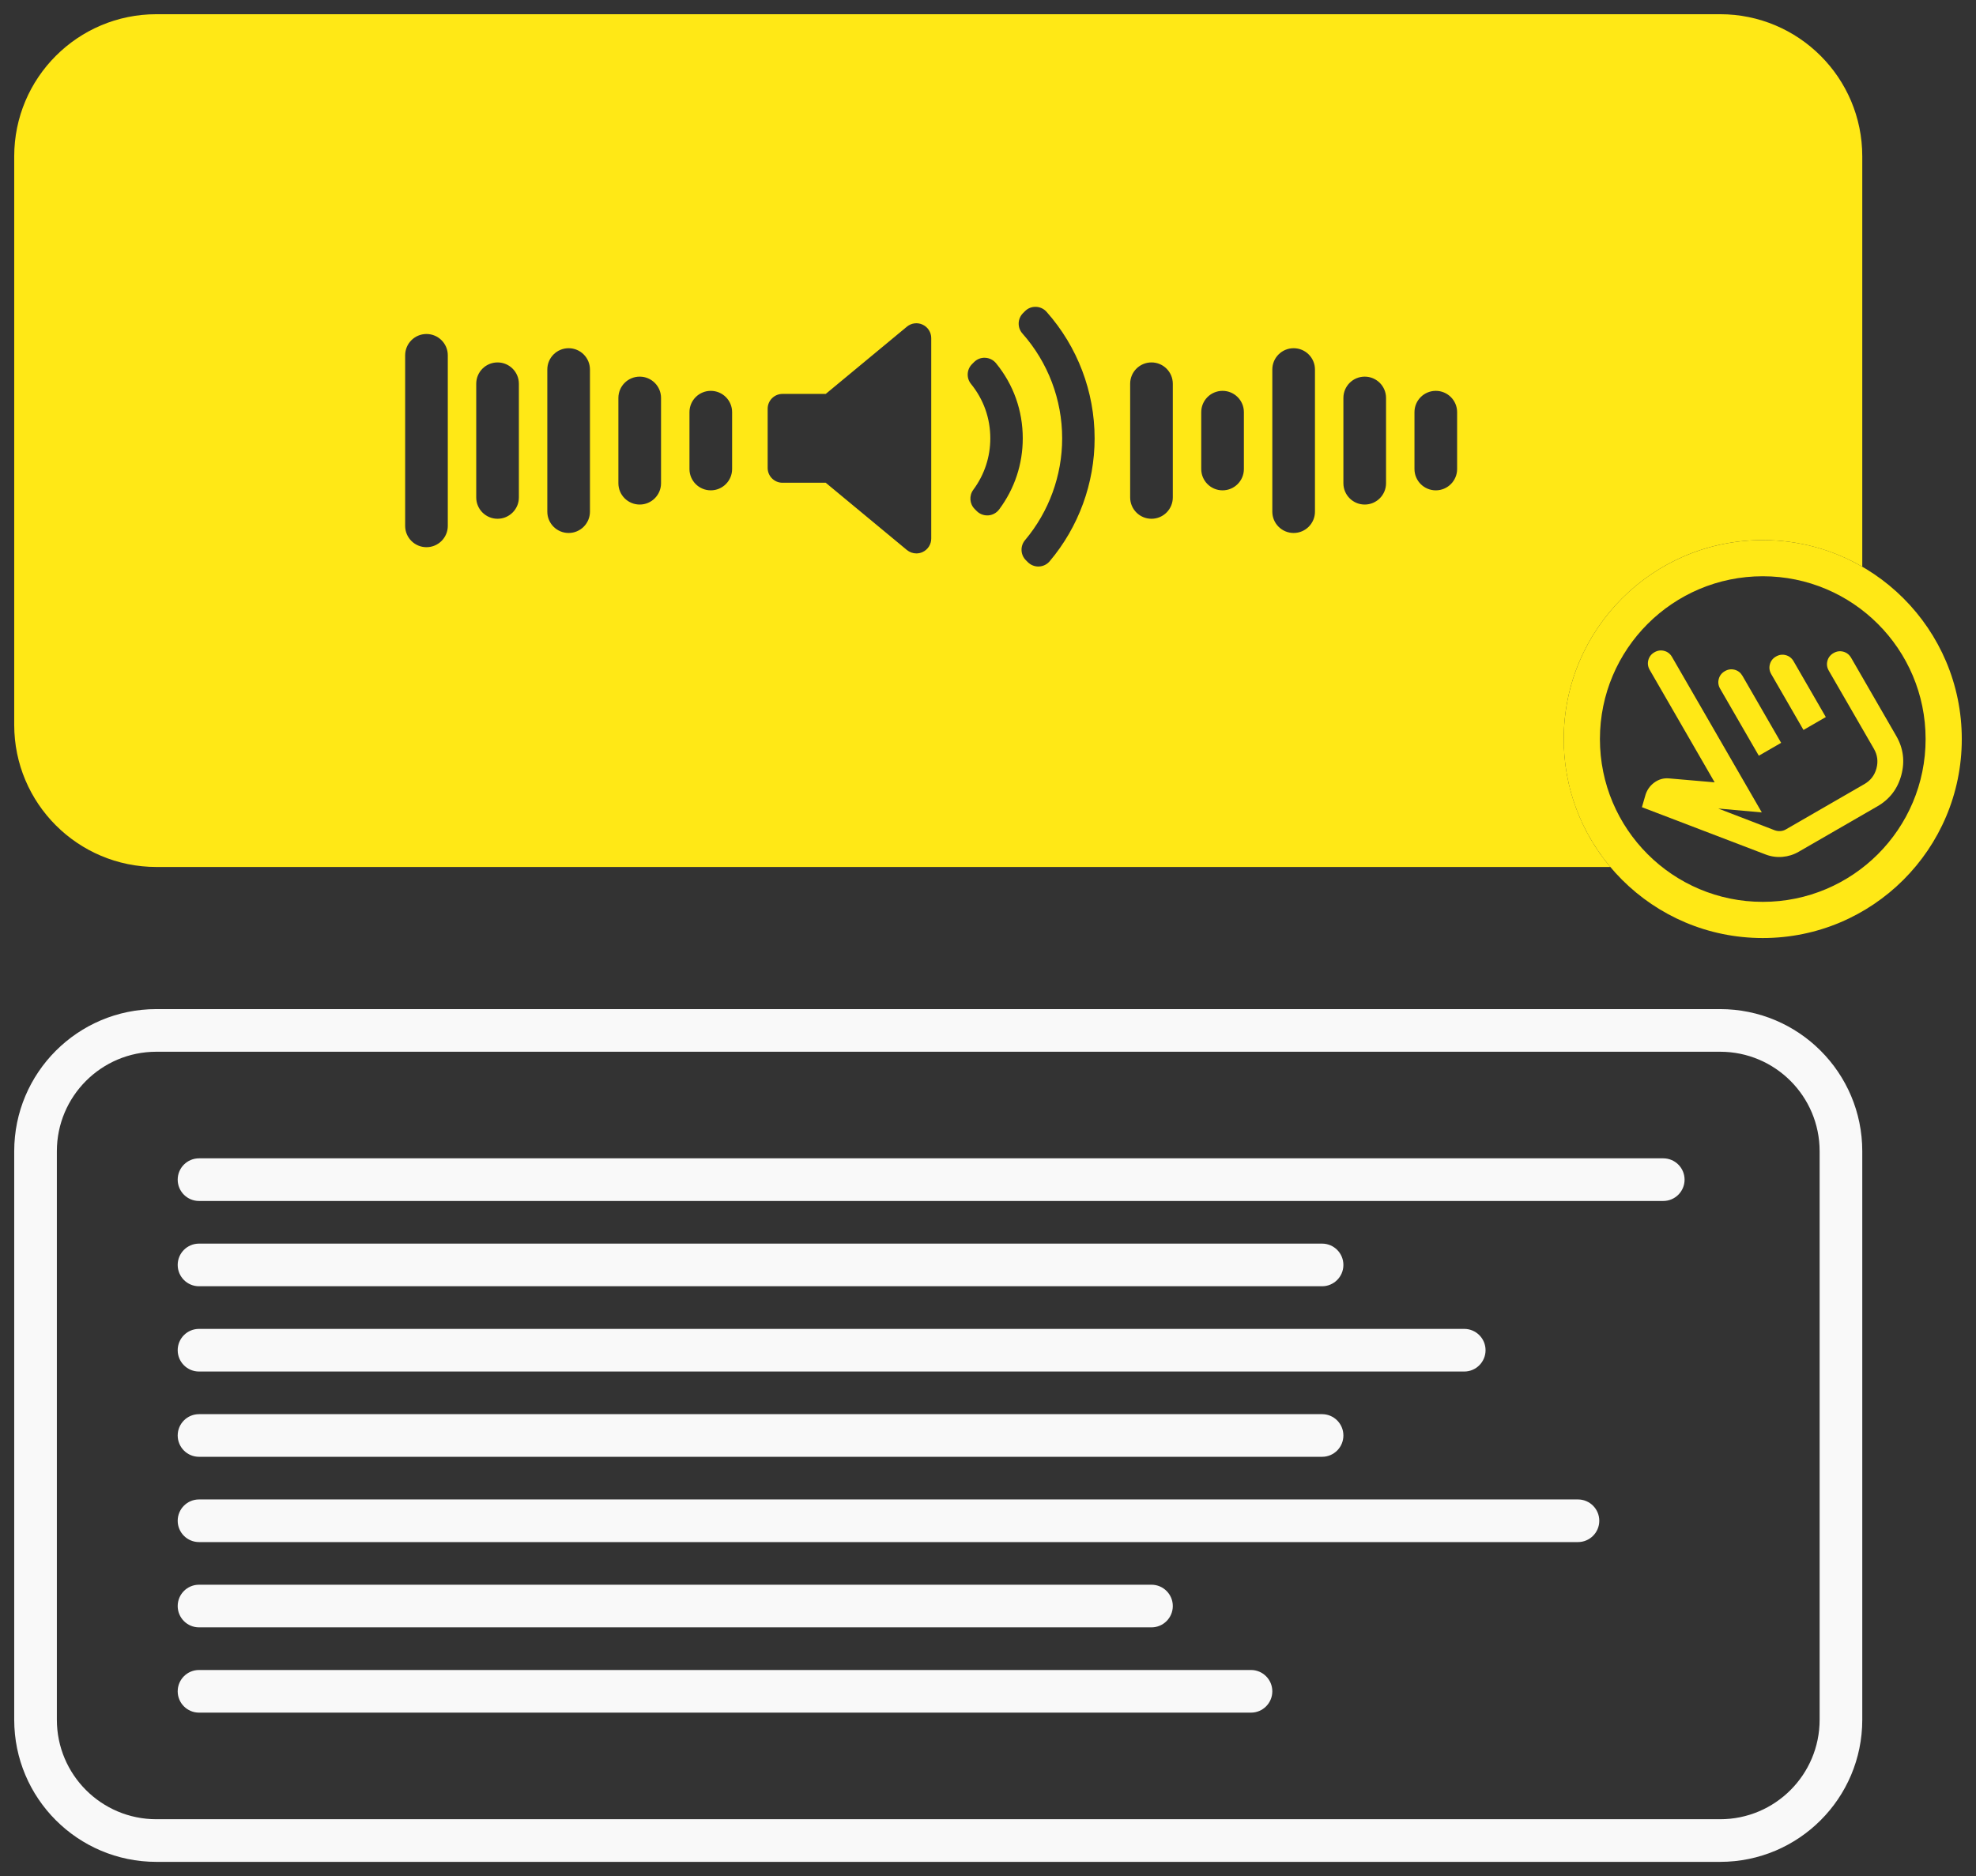 <?xml version="1.0" encoding="UTF-8"?> <svg xmlns="http://www.w3.org/2000/svg" viewBox="6266.935 4693.022 139 132"><rect x="6266.935" y="4693.022" width="139" height="132" fill="#333333" stroke="none"/> <path fill="#F9F9F9" fill-opacity="1" stroke="" stroke-opacity="1" stroke-width="1" fill-rule="evenodd" id="tSvgaa80c5bf17" d="M 6387.935 4767.022 C 6277.935 4767.022 6277.935 4767.022 6277.935 4767.022 C 6274.069 4767.022 6270.935 4770.156 6270.935 4774.022 C 6270.935 4814.022 6270.935 4814.022 6270.935 4814.022 C 6270.935 4817.888 6274.069 4821.022 6277.935 4821.022 C 6387.935 4821.022 6387.935 4821.022 6387.935 4821.022 C 6391.801 4821.022 6394.935 4817.888 6394.935 4814.022 C 6394.935 4774.022 6394.935 4774.022 6394.935 4774.022 C 6394.935 4770.156 6391.801 4767.022 6387.935 4767.022Z M 6277.935 4764.022 C 6272.412 4764.022 6267.935 4768.499 6267.935 4774.022 C 6267.935 4814.022 6267.935 4814.022 6267.935 4814.022 C 6267.935 4819.545 6272.412 4824.022 6277.935 4824.022 C 6387.935 4824.022 6387.935 4824.022 6387.935 4824.022 C 6393.458 4824.022 6397.935 4819.545 6397.935 4814.022 C 6397.935 4774.022 6397.935 4774.022 6397.935 4774.022 C 6397.935 4768.499 6393.458 4764.022 6387.935 4764.022 C 6277.935 4764.022 6277.935 4764.022 6277.935 4764.022" clip-rule="evenodd"></path> <path fill="#F9F9F9" fill-opacity="1" stroke="" stroke-opacity="1" stroke-width="1" fill-rule="evenodd" id="tSvg13a0f36c9b6" d="M 6279.435 4776.022 C 6279.435 4775.193 6280.106 4774.522 6280.935 4774.522 C 6383.935 4774.522 6383.935 4774.522 6383.935 4774.522 C 6384.763 4774.522 6385.435 4775.193 6385.435 4776.022 C 6385.435 4776.85 6384.763 4777.522 6383.935 4777.522 C 6280.935 4777.522 6280.935 4777.522 6280.935 4777.522 C 6280.106 4777.522 6279.435 4776.85 6279.435 4776.022Z" clip-rule="evenodd"></path> <path fill="#F9F9F9" fill-opacity="1" stroke="" stroke-opacity="1" stroke-width="1" fill-rule="evenodd" id="tSvg1338ca03fad" d="M 6279.435 4782.022 C 6279.435 4781.193 6280.106 4780.522 6280.935 4780.522 C 6359.935 4780.522 6359.935 4780.522 6359.935 4780.522 C 6360.763 4780.522 6361.435 4781.193 6361.435 4782.022 C 6361.435 4782.85 6360.763 4783.522 6359.935 4783.522 C 6280.935 4783.522 6280.935 4783.522 6280.935 4783.522 C 6280.106 4783.522 6279.435 4782.85 6279.435 4782.022Z" clip-rule="evenodd"></path> <path fill="#F9F9F9" fill-opacity="1" stroke="" stroke-opacity="1" stroke-width="1" fill-rule="evenodd" id="tSvg18a1aa11bb7" d="M 6279.435 4788.022 C 6279.435 4787.193 6280.106 4786.522 6280.935 4786.522 C 6369.935 4786.522 6369.935 4786.522 6369.935 4786.522 C 6370.763 4786.522 6371.435 4787.193 6371.435 4788.022 C 6371.435 4788.85 6370.763 4789.522 6369.935 4789.522 C 6280.935 4789.522 6280.935 4789.522 6280.935 4789.522 C 6280.106 4789.522 6279.435 4788.85 6279.435 4788.022Z" clip-rule="evenodd"></path> <path fill="#F9F9F9" fill-opacity="1" stroke="" stroke-opacity="1" stroke-width="1" fill-rule="evenodd" id="tSvg16d99aab312" d="M 6279.435 4794.022 C 6279.435 4793.193 6280.106 4792.522 6280.935 4792.522 C 6359.935 4792.522 6359.935 4792.522 6359.935 4792.522 C 6360.763 4792.522 6361.435 4793.193 6361.435 4794.022 C 6361.435 4794.85 6360.763 4795.522 6359.935 4795.522 C 6280.935 4795.522 6280.935 4795.522 6280.935 4795.522 C 6280.106 4795.522 6279.435 4794.85 6279.435 4794.022Z" clip-rule="evenodd"></path> <path fill="#F9F9F9" fill-opacity="1" stroke="" stroke-opacity="1" stroke-width="1" fill-rule="evenodd" id="tSvgf0b4ca46f3" d="M 6279.435 4800.022 C 6279.435 4799.194 6280.106 4798.522 6280.935 4798.522 C 6377.935 4798.522 6377.935 4798.522 6377.935 4798.522 C 6378.763 4798.522 6379.435 4799.194 6379.435 4800.022 C 6379.435 4800.85 6378.763 4801.522 6377.935 4801.522 C 6280.935 4801.522 6280.935 4801.522 6280.935 4801.522 C 6280.106 4801.522 6279.435 4800.85 6279.435 4800.022Z" clip-rule="evenodd"></path> <path fill="#F9F9F9" fill-opacity="1" stroke="" stroke-opacity="1" stroke-width="1" fill-rule="evenodd" id="tSvg223d8b17bc" d="M 6279.435 4806.022 C 6279.435 4805.194 6280.106 4804.522 6280.935 4804.522 C 6347.935 4804.522 6347.935 4804.522 6347.935 4804.522 C 6348.763 4804.522 6349.435 4805.194 6349.435 4806.022 C 6349.435 4806.85 6348.763 4807.522 6347.935 4807.522 C 6280.935 4807.522 6280.935 4807.522 6280.935 4807.522 C 6280.106 4807.522 6279.435 4806.85 6279.435 4806.022Z" clip-rule="evenodd"></path> <path fill="#F9F9F9" fill-opacity="1" stroke="" stroke-opacity="1" stroke-width="1" fill-rule="evenodd" id="tSvg17c73644a34" d="M 6279.435 4812.022 C 6279.435 4811.194 6280.106 4810.522 6280.935 4810.522 C 6354.935 4810.522 6354.935 4810.522 6354.935 4810.522 C 6355.763 4810.522 6356.435 4811.194 6356.435 4812.022 C 6356.435 4812.85 6355.763 4813.522 6354.935 4813.522 C 6280.935 4813.522 6280.935 4813.522 6280.935 4813.522 C 6280.106 4813.522 6279.435 4812.85 6279.435 4812.022Z" clip-rule="evenodd"></path> <path fill="#FFE816" fill-opacity="1" stroke="" stroke-opacity="1" stroke-width="1" fill-rule="evenodd" id="tSvg251bd34421" d="M 6390.935 4756.476 C 6397.261 4756.476 6402.39 4751.348 6402.39 4745.022 C 6402.39 4738.696 6397.261 4733.567 6390.935 4733.567 C 6384.609 4733.567 6379.48 4738.696 6379.48 4745.022 C 6379.48 4751.348 6384.609 4756.476 6390.935 4756.476Z M 6390.935 4759.022 C 6398.667 4759.022 6404.935 4752.754 6404.935 4745.022 C 6404.935 4737.29 6398.667 4731.022 6390.935 4731.022 C 6383.203 4731.022 6376.935 4737.29 6376.935 4745.022 C 6376.935 4752.754 6383.203 4759.022 6390.935 4759.022Z" clip-rule="evenodd"></path> <path fill="#FFE816" fill-opacity="1" stroke="" stroke-opacity="1" stroke-width="1" fill-rule="evenodd" id="tSvgd80aee8951" d="M 6393.46 4752.953 C 6393.107 4753.157 6392.726 4753.276 6392.319 4753.311 C 6391.911 4753.345 6391.517 4753.289 6391.136 4753.143 C 6382.435 4749.816 6382.435 4749.816 6382.435 4749.816 C 6382.435 4749.816 6382.662 4749.03 6382.662 4749.03 C 6382.767 4748.638 6382.979 4748.324 6383.296 4748.088 C 6383.614 4747.853 6383.967 4747.754 6384.355 4747.791 C 6387.55 4748.067 6387.55 4748.067 6387.55 4748.067 C 6387.55 4748.067 6382.982 4740.155 6382.982 4740.155 C 6382.854 4739.932 6382.822 4739.702 6382.885 4739.465 C 6382.949 4739.227 6383.092 4739.044 6383.314 4738.916 C 6383.537 4738.787 6383.767 4738.755 6384.004 4738.819 C 6384.242 4738.882 6384.425 4739.025 6384.553 4739.248 C 6390.867 4750.183 6390.867 4750.183 6390.867 4750.183 C 6390.867 4750.183 6387.803 4749.91 6387.803 4749.91 C 6387.803 4749.91 6391.775 4751.439 6391.775 4751.439 C 6391.906 4751.485 6392.04 4751.504 6392.174 4751.496 C 6392.309 4751.488 6392.436 4751.45 6392.554 4751.382 C 6398.09 4748.186 6398.09 4748.186 6398.09 4748.186 C 6398.522 4747.936 6398.803 4747.569 6398.933 4747.084 C 6399.063 4746.599 6399.003 4746.14 6398.754 4745.708 C 6395.58 4740.211 6395.58 4740.211 6395.58 4740.211 C 6395.452 4739.989 6395.419 4739.759 6395.483 4739.521 C 6395.546 4739.284 6395.689 4739.101 6395.912 4738.972 C 6396.134 4738.844 6396.364 4738.811 6396.602 4738.875 C 6396.839 4738.939 6397.022 4739.082 6397.151 4739.304 C 6400.324 4744.801 6400.324 4744.801 6400.324 4744.801 C 6400.823 4745.665 6400.943 4746.582 6400.683 4747.553 C 6400.423 4748.523 6399.861 4749.258 6398.997 4749.756 C 6393.46 4752.953 6393.46 4752.953 6393.46 4752.953 M 6390.658 4746.194 C 6387.937 4741.482 6387.937 4741.482 6387.937 4741.482 C 6387.809 4741.26 6387.776 4741.03 6387.84 4740.792 C 6387.904 4740.555 6388.047 4740.372 6388.269 4740.244 C 6388.492 4740.115 6388.722 4740.083 6388.959 4740.146 C 6389.197 4740.21 6389.379 4740.353 6389.508 4740.576 C 6392.228 4745.287 6392.228 4745.287 6392.228 4745.287 C 6392.228 4745.287 6390.658 4746.194 6390.658 4746.194 M 6393.799 4744.381 C 6391.532 4740.454 6391.532 4740.454 6391.532 4740.454 C 6391.404 4740.232 6391.371 4740.002 6391.435 4739.764 C 6391.498 4739.527 6391.641 4739.344 6391.864 4739.215 C 6392.086 4739.087 6392.316 4739.054 6392.554 4739.118 C 6392.791 4739.182 6392.974 4739.325 6393.103 4739.547 C 6395.37 4743.474 6395.37 4743.474 6395.37 4743.474 C 6395.37 4743.474 6393.799 4744.381 6393.799 4744.381"></path> <path fill="#FFE816" fill-opacity="1" stroke="" stroke-opacity="1" stroke-width="1" fill-rule="evenodd" id="tSvg1111fad3e7c" d="M 6267.935 4704.022 C 6267.935 4698.499 6272.412 4694.022 6277.935 4694.022 C 6387.935 4694.022 6387.935 4694.022 6387.935 4694.022 C 6393.458 4694.022 6397.935 4698.499 6397.935 4704.022 C 6397.935 4732.895 6397.935 4732.895 6397.935 4732.895 C 6395.876 4731.704 6393.485 4731.022 6390.935 4731.022 C 6383.203 4731.022 6376.935 4737.29 6376.935 4745.022 C 6376.935 4748.449 6378.166 4751.588 6380.211 4754.022 C 6277.935 4754.022 6277.935 4754.022 6277.935 4754.022 C 6272.412 4754.022 6267.935 4749.545 6267.935 4744.022 C 6267.935 4704.022 6267.935 4704.022 6267.935 4704.022 M 6331.841 4731.861 C 6332.208 4731.689 6332.442 4731.321 6332.442 4730.916 C 6332.442 4716.811 6332.442 4716.811 6332.442 4716.811 C 6332.442 4716.406 6332.208 4716.037 6331.841 4715.866 C 6331.475 4715.692 6331.043 4715.748 6330.731 4716.006 C 6325.021 4720.738 6325.021 4720.738 6325.021 4720.738 C 6325.021 4720.738 6321.979 4720.738 6321.979 4720.738 C 6321.402 4720.738 6320.935 4721.206 6320.935 4721.783 C 6320.935 4725.944 6320.935 4725.944 6320.935 4725.944 C 6320.935 4726.521 6321.402 4726.989 6321.979 4726.988 C 6325.02 4726.988 6325.02 4726.988 6325.02 4726.988 C 6325.02 4726.988 6330.73 4731.72 6330.73 4731.72 C 6330.922 4731.878 6331.158 4731.96 6331.397 4731.96 C 6331.548 4731.96 6331.7 4731.928 6331.841 4731.861Z M 6336.38 4729.286 C 6336.406 4729.286 6336.43 4729.285 6336.456 4729.284 C 6336.758 4729.262 6337.036 4729.11 6337.218 4728.867 C 6338.305 4727.412 6338.88 4725.682 6338.88 4723.864 C 6338.88 4721.912 6338.23 4720.084 6337 4718.578 C 6336.813 4718.35 6336.538 4718.211 6336.243 4718.196 C 6335.94 4718.178 6335.661 4718.292 6335.452 4718.501 C 6335.313 4718.64 6335.313 4718.64 6335.313 4718.64 C 6334.934 4719.019 6334.903 4719.622 6335.241 4720.037 C 6336.128 4721.13 6336.597 4722.453 6336.597 4723.864 C 6336.597 4725.175 6336.184 4726.425 6335.402 4727.48 C 6335.093 4727.896 6335.136 4728.475 6335.502 4728.84 C 6335.642 4728.981 6335.642 4728.981 6335.642 4728.981 C 6335.839 4729.177 6336.105 4729.286 6336.38 4729.286Z M 6340.019 4732.881 C 6340.312 4732.869 6340.585 4732.735 6340.774 4732.511 C 6342.813 4730.096 6343.935 4727.025 6343.935 4723.864 C 6343.935 4720.578 6342.734 4717.416 6340.554 4714.961 C 6340.363 4714.746 6340.091 4714.619 6339.804 4714.611 C 6339.501 4714.602 6339.237 4714.714 6339.034 4714.918 C 6338.897 4715.055 6338.897 4715.055 6338.897 4715.055 C 6338.508 4715.446 6338.489 4716.072 6338.855 4716.485 C 6340.658 4718.521 6341.652 4721.142 6341.652 4723.864 C 6341.652 4726.481 6340.724 4729.025 6339.039 4731.028 C 6338.69 4731.443 6338.716 4732.056 6339.1 4732.439 C 6339.237 4732.576 6339.237 4732.576 6339.237 4732.576 C 6339.434 4732.773 6339.699 4732.882 6339.976 4732.882 C 6339.991 4732.882 6340.005 4732.882 6340.019 4732.881Z M 6296.935 4716.522 C 6297.763 4716.522 6298.435 4717.193 6298.435 4718.022 C 6298.435 4730.022 6298.435 4730.022 6298.435 4730.022 C 6298.435 4730.85 6297.763 4731.522 6296.935 4731.522 C 6296.106 4731.522 6295.435 4730.85 6295.435 4730.022 C 6295.435 4718.022 6295.435 4718.022 6295.435 4718.022 C 6295.435 4717.193 6296.106 4716.522 6296.935 4716.522Z M 6349.435 4720.022 C 6349.435 4719.193 6348.763 4718.522 6347.935 4718.522 C 6347.106 4718.522 6346.435 4719.193 6346.435 4720.022 C 6346.435 4728.022 6346.435 4728.022 6346.435 4728.022 C 6346.435 4728.85 6347.106 4729.522 6347.935 4729.522 C 6348.763 4729.522 6349.435 4728.85 6349.435 4728.022 C 6349.435 4720.022 6349.435 4720.022 6349.435 4720.022 M 6301.935 4718.522 C 6302.763 4718.522 6303.435 4719.193 6303.435 4720.022 C 6303.435 4728.022 6303.435 4728.022 6303.435 4728.022 C 6303.435 4728.85 6302.763 4729.522 6301.935 4729.522 C 6301.106 4729.522 6300.435 4728.85 6300.435 4728.022 C 6300.435 4720.022 6300.435 4720.022 6300.435 4720.022 C 6300.435 4719.193 6301.106 4718.522 6301.935 4718.522Z M 6354.435 4722.022 C 6354.435 4721.193 6353.763 4720.522 6352.935 4720.522 C 6352.106 4720.522 6351.435 4721.193 6351.435 4722.022 C 6351.435 4726.022 6351.435 4726.022 6351.435 4726.022 C 6351.435 4726.85 6352.106 4727.522 6352.935 4727.522 C 6353.763 4727.522 6354.435 4726.85 6354.435 4726.022 C 6354.435 4722.022 6354.435 4722.022 6354.435 4722.022 M 6306.935 4717.522 C 6307.763 4717.522 6308.435 4718.193 6308.435 4719.022 C 6308.435 4729.022 6308.435 4729.022 6308.435 4729.022 C 6308.435 4729.85 6307.763 4730.522 6306.935 4730.522 C 6306.106 4730.522 6305.435 4729.85 6305.435 4729.022 C 6305.435 4719.022 6305.435 4719.022 6305.435 4719.022 C 6305.435 4718.193 6306.106 4717.522 6306.935 4717.522Z M 6359.435 4719.022 C 6359.435 4718.193 6358.763 4717.522 6357.935 4717.522 C 6357.106 4717.522 6356.435 4718.193 6356.435 4719.022 C 6356.435 4729.022 6356.435 4729.022 6356.435 4729.022 C 6356.435 4729.85 6357.106 4730.522 6357.935 4730.522 C 6358.763 4730.522 6359.435 4729.85 6359.435 4729.022 C 6359.435 4719.022 6359.435 4719.022 6359.435 4719.022 M 6311.935 4719.522 C 6312.763 4719.522 6313.435 4720.193 6313.435 4721.022 C 6313.435 4727.022 6313.435 4727.022 6313.435 4727.022 C 6313.435 4727.85 6312.763 4728.522 6311.935 4728.522 C 6311.106 4728.522 6310.435 4727.85 6310.435 4727.022 C 6310.435 4721.022 6310.435 4721.022 6310.435 4721.022 C 6310.435 4720.193 6311.106 4719.522 6311.935 4719.522Z M 6364.435 4721.022 C 6364.435 4720.193 6363.763 4719.522 6362.935 4719.522 C 6362.106 4719.522 6361.435 4720.193 6361.435 4721.022 C 6361.435 4727.022 6361.435 4727.022 6361.435 4727.022 C 6361.435 4727.85 6362.106 4728.522 6362.935 4728.522 C 6363.763 4728.522 6364.435 4727.85 6364.435 4727.022 C 6364.435 4721.022 6364.435 4721.022 6364.435 4721.022 M 6316.935 4720.522 C 6317.763 4720.522 6318.435 4721.193 6318.435 4722.022 C 6318.435 4726.022 6318.435 4726.022 6318.435 4726.022 C 6318.435 4726.85 6317.763 4727.522 6316.935 4727.522 C 6316.106 4727.522 6315.435 4726.85 6315.435 4726.022 C 6315.435 4722.022 6315.435 4722.022 6315.435 4722.022 C 6315.435 4721.193 6316.106 4720.522 6316.935 4720.522Z M 6369.435 4722.022 C 6369.435 4721.193 6368.763 4720.522 6367.935 4720.522 C 6367.106 4720.522 6366.435 4721.193 6366.435 4722.022 C 6366.435 4726.022 6366.435 4726.022 6366.435 4726.022 C 6366.435 4726.85 6367.106 4727.522 6367.935 4727.522 C 6368.763 4727.522 6369.435 4726.85 6369.435 4726.022 C 6369.435 4722.022 6369.435 4722.022 6369.435 4722.022" clip-rule="evenodd"></path> <defs></defs> </svg> 